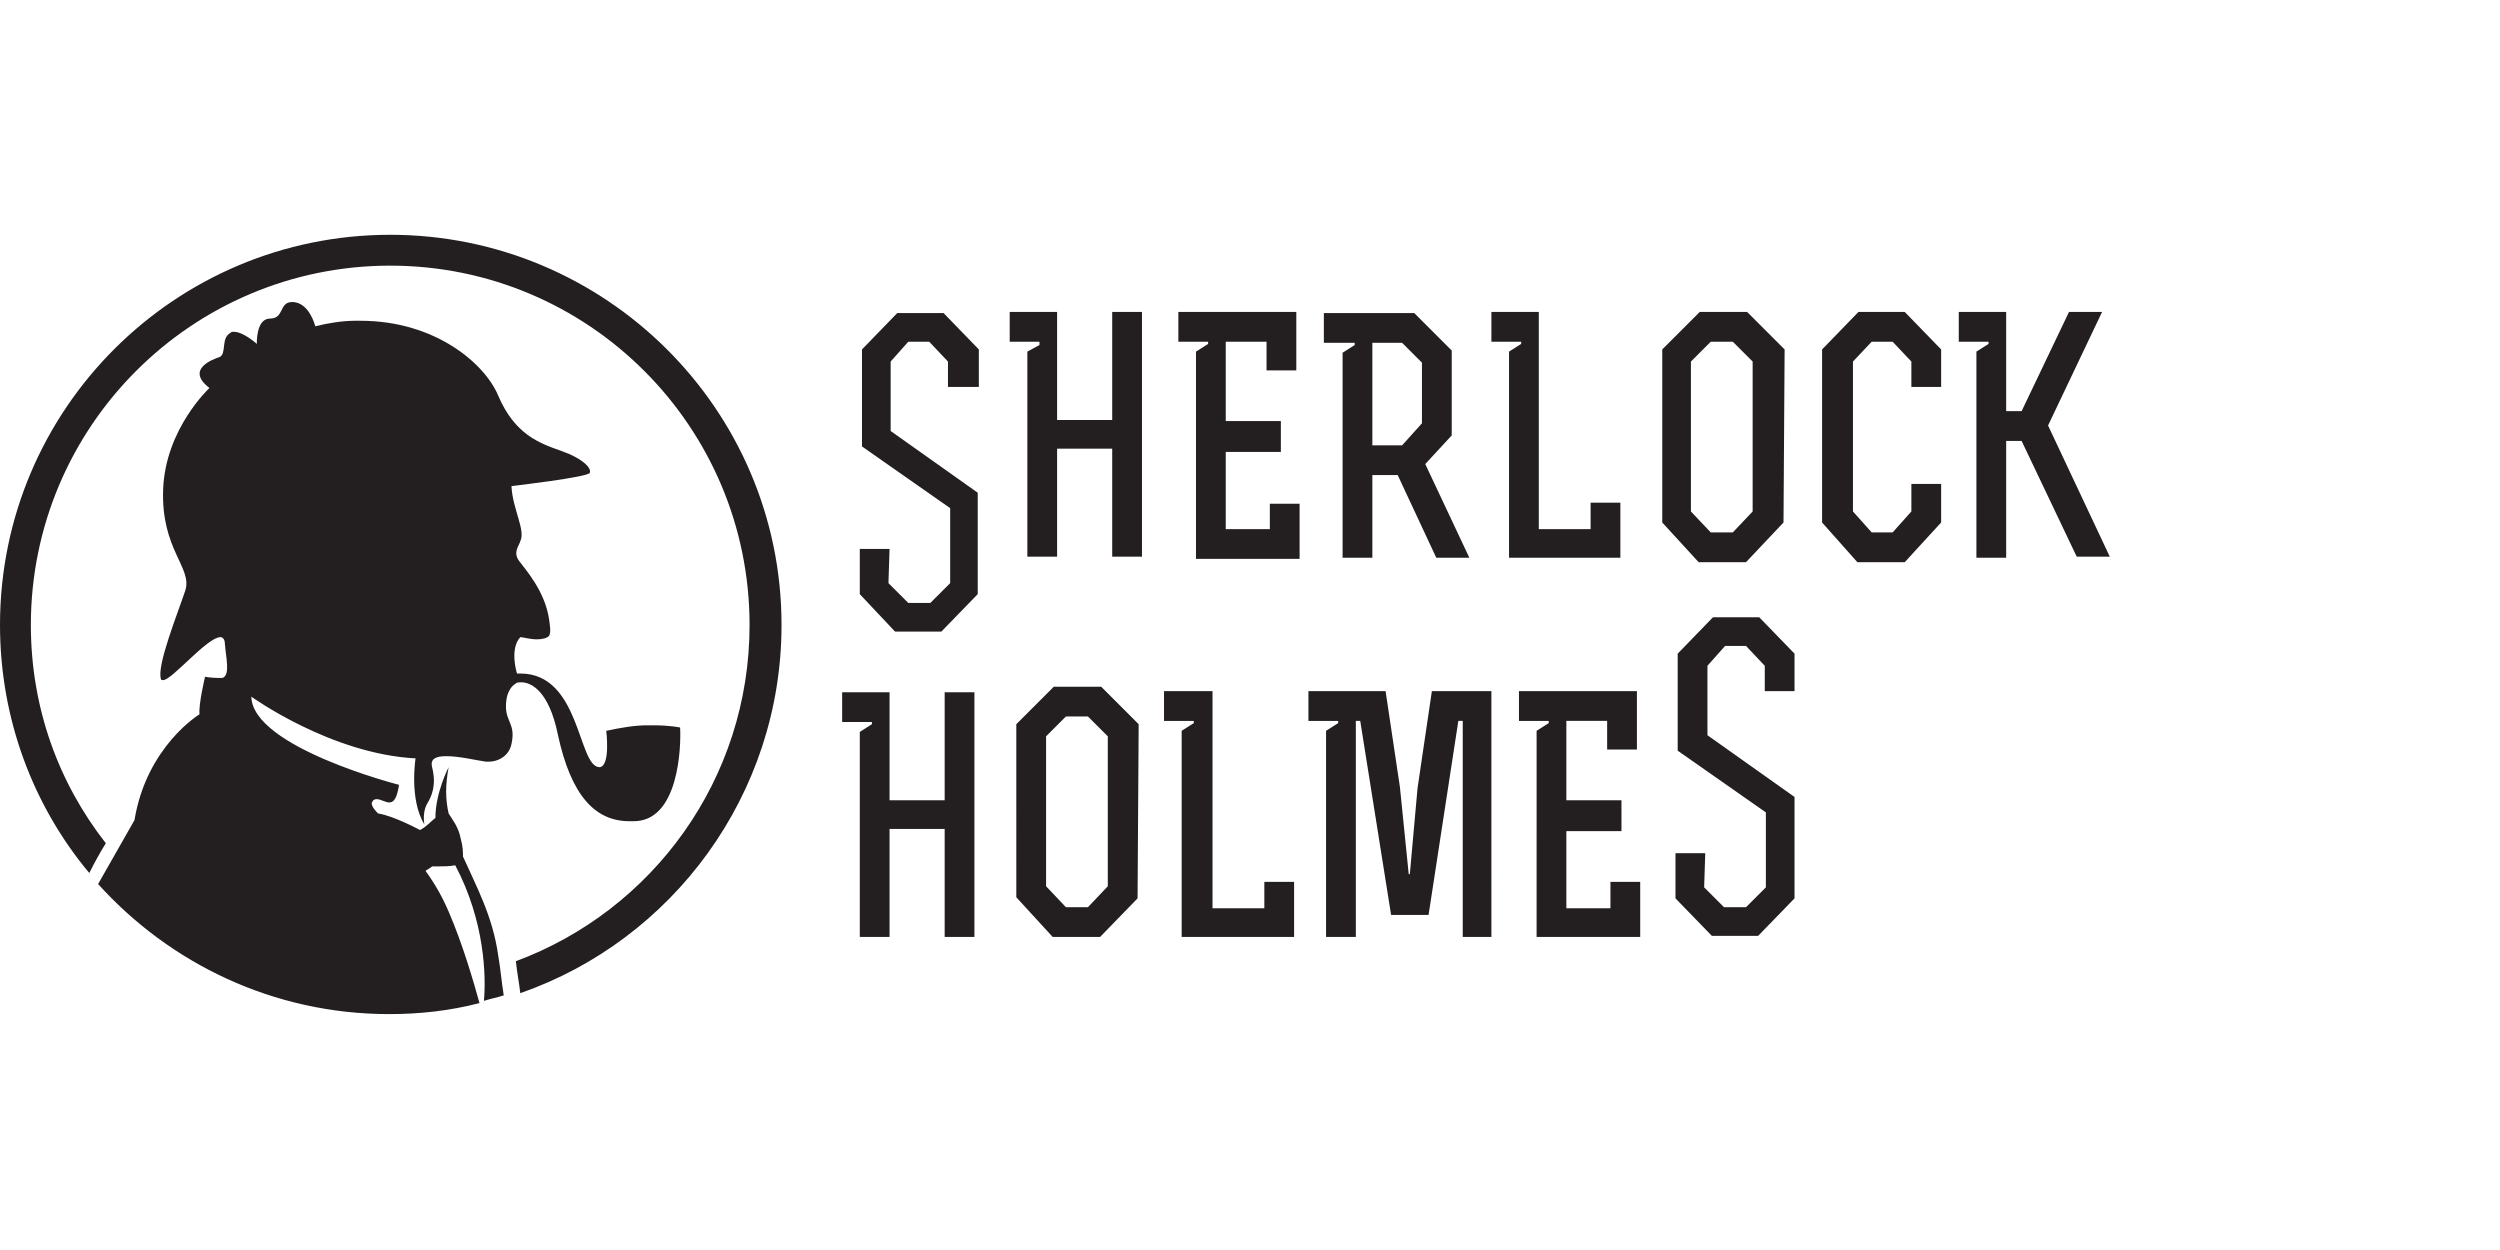 <?xml version="1.0" encoding="UTF-8"?> <!-- Generator: Adobe Illustrator 24.1.3, SVG Export Plug-In . SVG Version: 6.00 Build 0) --> <svg xmlns="http://www.w3.org/2000/svg" xmlns:xlink="http://www.w3.org/1999/xlink" id="Layer_1" x="0px" y="0px" viewBox="0 0 226.8 113.4" style="enable-background:new 0 0 226.8 113.4;" xml:space="preserve"> <style type="text/css"> .st0{fill:none;} .st1{fill:#231F20;} </style> <rect y="21.3" class="st0" width="198.4" height="70.9"></rect> <path class="st1" d="M80.6,52.9l1.8,1.8h2l1.8-1.8v-6.8l-8-5.6v-8.8l3.2-3.3h4.2l3.2,3.3v3.4H86v-2.3L84.3,31h-1.9l-1.6,1.8v6.3 l7.9,5.6v9.2l-3.3,3.4h-4.2L78,53.9v-4.1h2.7L80.6,52.9L80.6,52.9z M154.6,80.5l1.8,1.8h2l1.8-1.8v-6.8l-8-5.6v-8.8l3.2-3.3h4.2 l3.2,3.3v3.4h-2.7v-2.3l-1.7-1.8h-1.9l-1.6,1.8v6.3l7.9,5.6v9.2l-3.3,3.4h-4.2l-3.3-3.4v-4.1h2.7L154.6,80.5L154.6,80.5z M91.6,28.3 h4.3v9.8h5v-9.8h2.7v22.2h-2.7v-9.8h-5v9.8h-2.7V31.9l1.1-0.6V31h-2.7V28.3z M116.2,38.3V41h-5v7h4v-2.3h2.7v5h-9.4V31.9l1.1-0.7 v-0.2h-2.7v-2.7h10.7v5.3h-2.7v-2.6h-3.7v7.2H116.2z M124.5,50.6h-2.7V32l1.1-0.7v-0.2h-2.8v-2.7h8.2l3.4,3.4v7.7l-2.4,2.6l4,8.5h-3 l-3.5-7.5h-2.3C124.5,43.1,124.5,50.6,124.5,50.6z M124.5,40.4h2.7l1.8-2v-5.5l-1.8-1.8h-2.7V40.4z M139.6,28.3V48h4.7v-2.4h2.7v5 h-10.1V31.9l1.1-0.7v-0.2h-2.7v-2.7H139.6z M161.8,47.4l-3.4,3.6h-4.3l-3.3-3.6V31.7l3.4-3.4h4.3l3.4,3.4L161.8,47.4L161.8,47.4z M159,46.4V32.8l-1.8-1.8h-2l-1.8,1.8v13.6l1.8,1.9h2L159,46.4z M173.4,32.8l-1.7-1.8h-1.9l-1.7,1.8v13.6l1.7,1.9h1.9l1.7-1.9v-2.5 h2.7v3.5l-3.3,3.6h-4.3l-3.2-3.6V31.7l3.3-3.4h4.2l3.3,3.4v3.4h-2.7L173.4,32.8L173.4,32.8z M182,37.3h1.4l4.3-9h3l-4.9,10.3 l5.6,11.9h-3L183.4,40H182v10.6h-2.7V31.9l1.1-0.7V31h-2.7v-2.7h4.3V37.3z M103.2,81.5L99.8,85h-4.3l-3.3-3.6V65.7l3.4-3.4h4.3 l3.4,3.4L103.2,81.5L103.2,81.5z M100.5,80.4V66.8L98.7,65h-2l-1.8,1.8v13.6l1.8,1.9h2L100.5,80.4z M110,62.7v19.7h4.7v-2.4h2.7v5 h-10.2V66.3l1.1-0.7v-0.2h-2.7v-2.7H110z M132.7,65.4h-0.4L129.6,83h-3.4l-2.8-17.6H123V85h-2.7V66.3l1.1-0.7v-0.2h-2.7v-2.7h7 l1.3,8.7l0.8,7.9h0.1l0.7-7.8l1.3-8.8h5.4V85h-2.6V65.4z M147.1,72.7v2.7h-5v7h4V80h2.7v5h-9.4V66.3l1.1-0.7v-0.2h-2.7v-2.7h10.7V68 h-2.7v-2.6h-3.7v7.2H147.1z M76.4,62.8h4.3v9.8h5v-9.8h2.7V85h-2.7v-9.8h-5V85h-2.7V66.4l1.1-0.7v-0.2h-2.7V62.8z M70.9,56.7 c0,15.4-9.9,28.6-23.7,33.4c-0.1-0.9-0.3-1.9-0.4-2.9C59.2,82.6,68,70.7,68,56.7c0-18-14.6-32.6-32.6-32.6S2.8,38.7,2.8,56.7 c0,7.5,2.5,14.3,6.8,19.8c-0.5,0.8-1,1.7-1.5,2.7C3,73.1,0,65.2,0,56.7c0-19.6,15.9-35.4,35.4-35.4S70.9,37.1,70.9,56.7z M61.7,66 c0,0-0.9-0.2-2.4-0.2c-0.2,0-0.4,0-0.6,0c-1.1,0-2.3,0.2-3.7,0.5c0,0,0.4,3.2-0.6,3.3c0,0,0,0,0,0c0,0,0,0,0,0c-2,0-1.7-8.5-7.2-8.5 c0,0-0.1,0-0.2,0c0,0-0.1,0-0.1,0c0,0-0.7-2.2,0.3-3.3c0.2,0,0.9,0.2,1.5,0.2c0.5,0,0.9-0.1,1.1-0.3c0.2-0.3,0.1-0.9,0-1.6 c-0.4-2.5-2.1-4.4-2.7-5.2s0-1.4,0.1-1.8c0.5-1-0.7-2.9-0.8-5c0,0,6.9-0.8,7.1-1.2c0.2-0.4-0.6-1.3-2.6-2c-2-0.7-4.2-1.5-5.7-5 c-1.2-2.9-5.7-6.8-12.5-6.8c-0.2,0-0.4,0-0.5,0c-1.1,0-2.4,0.2-3.6,0.5c0,0-0.5-2.1-2-2.2c0,0-0.1,0-0.1,0c0,0,0,0,0,0 c-1.2,0-0.7,1.5-2,1.5c0,0,0,0,0,0l0,0c-1.3,0-1.2,2.3-1.2,2.3s-1.2-1.1-2.1-1.1c0,0,0,0,0,0c-0.1,0-0.2,0-0.3,0.1 c-0.9,0.5-0.3,1.9-1,2.2c-0.6,0.2-3.1,1.1-0.9,2.8c0,0-4,3.7-4.2,9.2c-0.2,5.5,2.7,7.1,2,9.2c-0.7,2.1-2.6,6.8-2.2,8 c0,0.1,0.1,0.1,0.2,0.1h0c0.8,0,4-3.9,5.2-3.9c0,0,0,0,0,0c0.2,0,0.4,0.2,0.4,0.6c0.1,1.3,0.5,2.8-0.2,3.1c-0.1,0-0.2,0-0.4,0 c0,0-0.1,0-0.1,0c-0.5,0-1.1-0.1-1.1-0.1s-0.6,2.5-0.5,3.4c0,0-4.8,2.9-5.9,9.6c0,0-1.6,2.8-3.3,5.8c6.5,7.2,15.9,11.8,26.4,11.8 c2.8,0,5.5-0.3,8.2-1c-0.5-1.8-1.5-5.3-2.8-8.3c-0.6-1.4-1.3-2.6-2.1-3.7c0.3-0.2,0.5-0.3,0.6-0.4c0.2,0,0.3,0,0.5,0 c0.5,0,1.1,0,1.6-0.1c2.7,5.1,2.8,10.1,2.6,12.3c0.6-0.2,1.2-0.3,1.8-0.5c-0.2-1.2-0.3-2.5-0.5-3.6c-0.5-3.6-2-6.3-3.2-9 c0-0.4,0-0.9-0.2-1.6c-0.2-1.1-0.8-1.8-1.1-2.3c-0.3-1.3-0.3-2.6,0-4.2c0,0-1.2,2.3-1.2,4.6c-0.4,0.3-0.8,0.8-1.4,1.1 c0,0-2.4-1.3-3.8-1.5c-0.5-0.5-0.7-0.9-0.5-1.1c0.1-0.2,0.3-0.2,0.4-0.2c0.3,0,0.8,0.3,1.1,0.3c0.4,0,0.7-0.3,0.9-1.6 c0,0-13.3-3.4-13.4-8c0,0,7.2,5.2,14.9,5.6c0,0-0.6,3.7,0.8,6c0,0-0.2-1,0.2-1.8c0.5-0.8,0.9-1.8,0.5-3.4c-0.2-0.8,0.4-1,1.3-1 c1.2,0,2.8,0.4,3.6,0.5c0.1,0,0.2,0,0.2,0c1,0,1.9-0.6,2.1-1.6c0.4-1.8-0.5-2-0.5-3.4c0-0.6,0.1-1.6,0.9-2.1 c0.1-0.1,0.3-0.1,0.5-0.1c0,0,0,0,0,0c0.9,0,2.5,0.8,3.3,4.7c1.2,5.6,3.4,7.9,6.5,7.9c0.1,0,0.1,0,0.2,0c0,0,0.1,0,0.1,0 C61.6,74.6,61.8,67.7,61.7,66z"></path> </svg> 